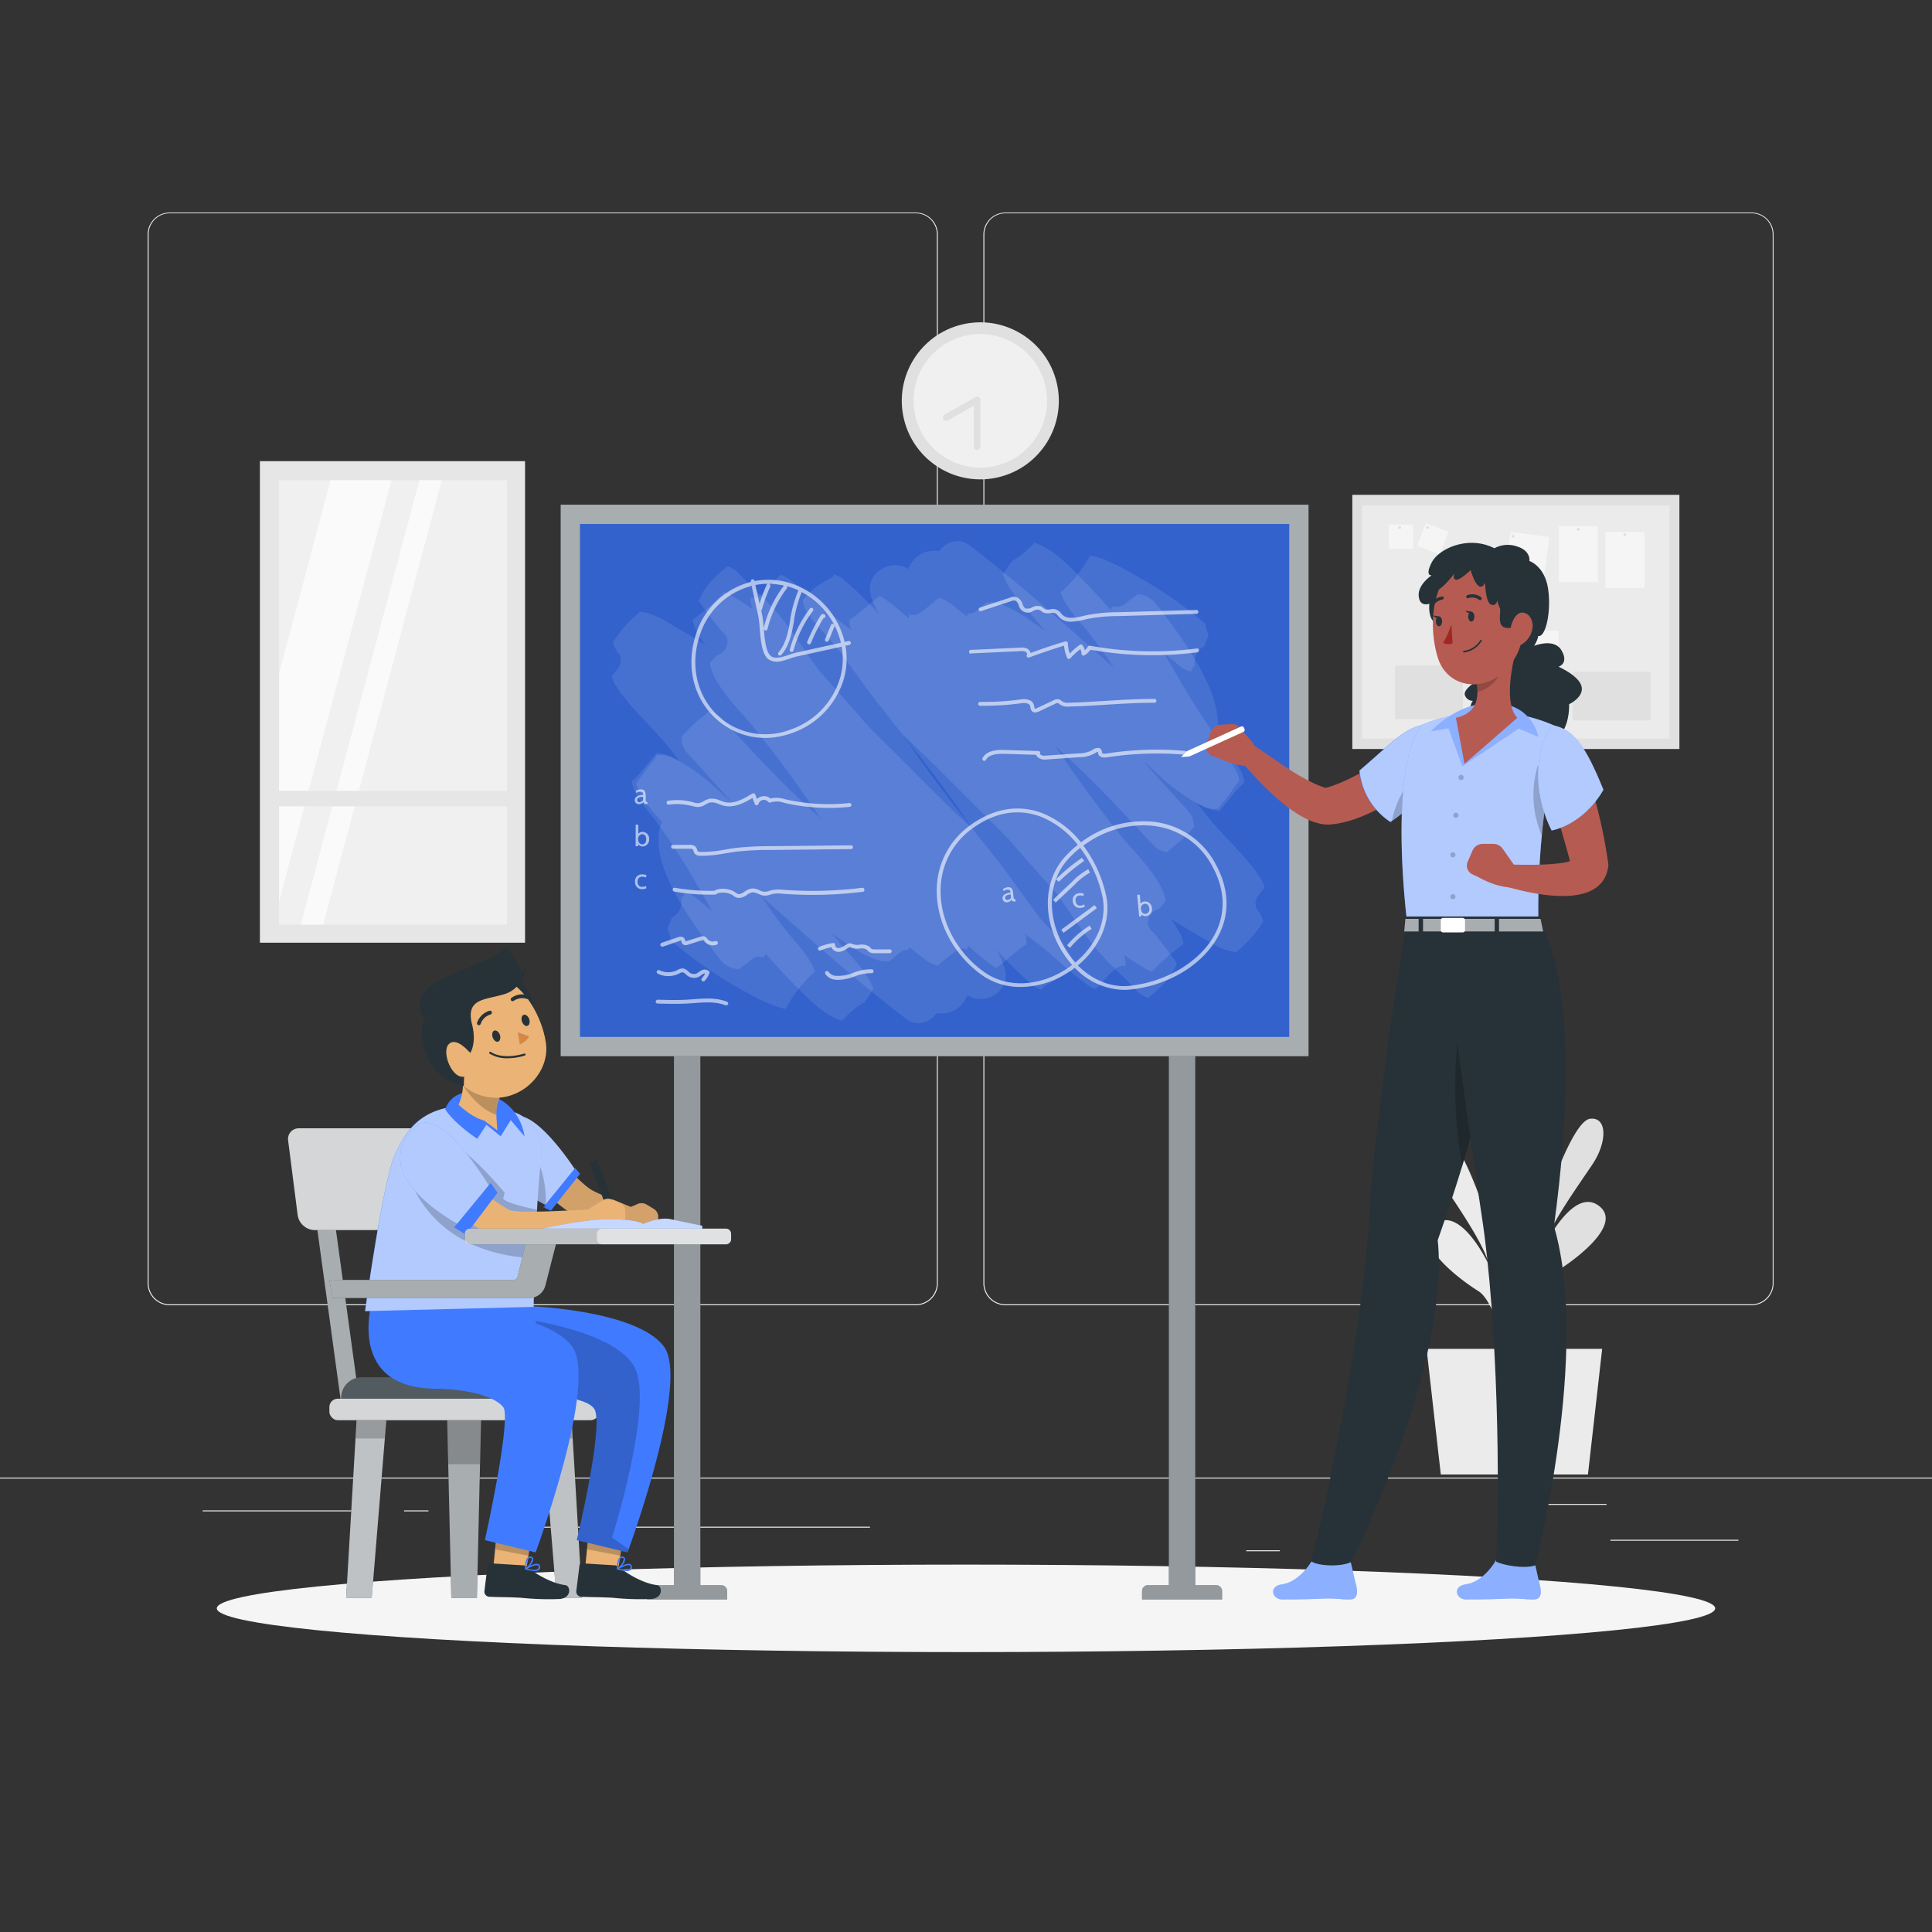 <svg xmlns="http://www.w3.org/2000/svg" viewBox="0 0 500 500"><rect x="0" y="0" width="500" height="500" fill="#333333" stroke="none"/><g id="freepik--background-complete--inject-110"><rect y="382.4" width="500" height="0.25" style="fill:#ebebeb"></rect><rect x="416.78" y="398.49" width="33.12" height="0.25" style="fill:#ebebeb"></rect><rect x="322.53" y="401.21" width="8.69" height="0.25" style="fill:#ebebeb"></rect><rect x="396.59" y="389.21" width="19.19" height="0.25" style="fill:#ebebeb"></rect><rect x="52.46" y="390.89" width="43.19" height="0.25" style="fill:#ebebeb"></rect><rect x="104.56" y="390.89" width="6.33" height="0.25" style="fill:#ebebeb"></rect><rect x="131.47" y="395.11" width="93.68" height="0.25" style="fill:#ebebeb"></rect><path d="M237,337.8H43.91a5.71,5.71,0,0,1-5.7-5.71V60.66A5.71,5.71,0,0,1,43.91,55H237a5.71,5.71,0,0,1,5.71,5.71V332.09A5.71,5.71,0,0,1,237,337.8ZM43.91,55.2a5.46,5.46,0,0,0-5.45,5.46V332.09a5.46,5.46,0,0,0,5.45,5.46H237a5.47,5.47,0,0,0,5.46-5.46V60.66A5.47,5.47,0,0,0,237,55.2Z" style="fill:#ebebeb"></path><path d="M453.31,337.8H260.21a5.72,5.72,0,0,1-5.71-5.71V60.66A5.72,5.72,0,0,1,260.21,55h193.1A5.71,5.71,0,0,1,459,60.66V332.09A5.71,5.71,0,0,1,453.31,337.8ZM260.21,55.2a5.47,5.47,0,0,0-5.46,5.46V332.09a5.47,5.47,0,0,0,5.46,5.46h193.1a5.47,5.47,0,0,0,5.46-5.46V60.66a5.47,5.47,0,0,0-5.46-5.46Z" style="fill:#ebebeb"></path><path d="M390.11,352.87s5.65-12.33-.81-24.48-8.32-15-4.21-17.5,6,9.72,6,9.72,3.46-8.4.6-17.19S387,280.31,391,278.77s.75,17.87,4.14,24.48a57,57,0,0,0,3.32-14.42c.47-7.06-.26-18.34,2.83-21.23s5.06-.89,2,14.69a162.92,162.92,0,0,0-3,28.25s6.71-20.44,11.21-21,4.49,6,.64,11.77-11.28,16-12.5,21.31c0,0,7.36-15.38,14-10.66s-5.76,14-11.28,17.36-9.35,24.4-9.35,24.4Z" style="fill:#e0e0e0"></path><path d="M394.57,357.92s-5.5-12.41,1.1-24.46,8.5-14.89,4.42-17.44-6.12,9.63-6.12,9.63-3.37-8.45-.4-17.2,4.94-23,1.05-24.63-1,17.85-4.44,24.41A56.94,56.94,0,0,1,387,293.76c-.39-7.06.48-18.33-2.57-21.26s-5.06-1-2.21,14.65a162.68,162.68,0,0,1,2.67,28.29s-6.46-20.53-10.95-21.2-4.56,6-.78,11.76,11.08,16.19,12.24,21.5c0,0-7.17-15.49-13.85-10.87s5.59,14.09,11.07,17.52,9.06,24.54,9.06,24.54Z" style="fill:#ebebeb"></path><polygon points="369.2 349.08 414.64 349.08 410.96 381.6 372.88 381.6 369.2 349.08" style="fill:#ebebeb"></polygon><circle cx="253.7" cy="103.73" r="20.32" transform="translate(-17.04 61.06) rotate(-13.28)" style="fill:#e0e0e0"></circle><circle cx="253.7" cy="103.73" r="17.28" transform="translate(-17.04 61.06) rotate(-13.28)" style="fill:#f0f0f0"></circle><polyline points="252.88 115.58 252.88 103.5 244.88 108.03" style="fill:#f0f0f0"></polyline><path d="M252.88,116.44a.85.85,0,0,1-.86-.86V105l-6.72,3.8a.85.85,0,0,1-1.17-.32.86.86,0,0,1,.32-1.18l8-4.53a.86.86,0,0,1,1.28.75v12.08A.85.85,0,0,1,252.88,116.44Z" style="fill:#e0e0e0"></path><rect x="359.41" y="118.63" width="65.78" height="84.65" transform="translate(553.26 -231.35) rotate(90)" style="fill:#e0e0e0"></rect><rect x="352.55" y="130.79" width="79.52" height="60.34" style="fill:#ebebeb"></rect><rect x="381.26" y="159.23" width="9.59" height="13.56" style="fill:#f5f5f5"></rect><rect x="393.25" y="163.24" width="10.1" height="14.51" style="fill:#f5f5f5"></rect><rect x="389.96" y="138.28" width="10.1" height="14.51" transform="translate(22.36 -50.28) rotate(7.49)" style="fill:#f5f5f5"></rect><rect x="415.48" y="137.68" width="10.1" height="14.51" style="fill:#f5f5f5"></rect><rect x="403.41" y="136.16" width="10.1" height="14.51" style="fill:#f5f5f5"></rect><rect x="359.46" y="135.73" width="6.27" height="6.27" style="fill:#f5f5f5"></rect><rect x="367.65" y="136.31" width="6.27" height="6.27" transform="translate(74.33 -123.31) rotate(20.94)" style="fill:#f5f5f5"></rect><path d="M362.6,136.52a.37.37,0,0,1-.37.37.37.37,0,1,1,0-.73A.37.37,0,0,1,362.6,136.52Z" style="fill:#e0e0e0"></path><path d="M369.81,136.52a.37.37,0,1,1-.37-.36A.37.37,0,0,1,369.81,136.52Z" style="fill:#e0e0e0"></path><path d="M396.06,151.62a.37.37,0,1,1-.37-.37A.38.38,0,0,1,396.06,151.62Z" style="fill:#e0e0e0"></path><path d="M386.43,160.22a.38.38,0,0,1-.37.37.37.37,0,0,1,0-.74A.38.38,0,0,1,386.43,160.22Z" style="fill:#e0e0e0"></path><path d="M391.93,138.72a.37.37,0,1,1-.73,0,.37.37,0,0,1,.73,0Z" style="fill:#e0e0e0"></path><circle cx="408.46" cy="136.98" r="0.37" style="fill:#e0e0e0"></circle><path d="M420.89,138.36a.37.37,0,1,1-.37-.37A.36.36,0,0,1,420.89,138.36Z" style="fill:#e0e0e0"></path><rect x="407.03" y="173.84" width="20.11" height="12.61" style="fill:#e0e0e0"></rect><rect x="361.03" y="172.24" width="17.56" height="13.86" style="fill:#e0e0e0"></rect><rect x="67.26" y="119.35" width="68.62" height="124.62" style="fill:#e6e6e6"></rect><rect x="72.22" y="124.28" width="59" height="115" style="fill:#f0f0f0"></rect><polygon points="101.33 124.28 72.22 233.3 72.22 174.28 85.54 124.28 101.33 124.28" style="fill:#fafafa"></polygon><polygon points="114.34 124.28 83.64 239.28 77.85 239.28 108.55 124.28 114.34 124.28" style="fill:#fafafa"></polygon><rect x="69.22" y="204.67" width="64.5" height="4" style="fill:#e6e6e6"></rect></g><g id="freepik--Shadow--inject-110"><ellipse id="freepik--path--inject-110" cx="250" cy="416.24" rx="193.89" ry="11.32" style="fill:#f5f5f5"></ellipse></g><g id="freepik--Blackboard--inject-110"><path d="M169,410.25h5.42V263.93h6.83V410.25h5.42a1.52,1.52,0,0,1,1.52,1.52v2.16H167.48v-2.16A1.52,1.52,0,0,1,169,410.25Z" style="fill:#263238"></path><path d="M297.08,410.25h5.42V263.93h6.83V410.25h5.42a1.52,1.52,0,0,1,1.52,1.52v2.16H295.56v-2.16A1.52,1.52,0,0,1,297.08,410.25Z" style="fill:#263238"></path><g style="opacity:0.5"><path d="M169,410.25h5.42V263.93h6.83V410.25h5.42a1.52,1.52,0,0,1,1.52,1.52v2.16H167.48v-2.16A1.52,1.52,0,0,1,169,410.25Z" style="fill:#fff"></path><path d="M297.08,410.25h5.42V263.93h6.83V410.25h5.42a1.52,1.52,0,0,1,1.52,1.52v2.16H295.56v-2.16A1.52,1.52,0,0,1,297.08,410.25Z" style="fill:#fff"></path></g><rect x="145.1" y="130.6" width="193.55" height="142.74" transform="translate(483.75 403.95) rotate(180)" style="fill:#263238"></rect><rect x="145.1" y="130.6" width="193.55" height="142.74" transform="translate(483.75 403.95) rotate(180)" style="fill:#fff;opacity:0.6"></rect><rect x="175.51" y="110.2" width="132.74" height="183.55" transform="translate(443.85 -39.9) rotate(90)" style="fill:#407BFF"></rect><rect x="175.51" y="110.2" width="132.74" height="183.55" transform="translate(443.85 -39.9) rotate(90)" style="opacity:0.2"></rect><path d="M164.63,202.69c1.55-1.94,2.84-4.1,4.56-6a3.09,3.09,0,0,0,.7-1.25,7.36,7.36,0,0,1,4,.61c4.84,2.17,9.25,5.84,13.08,9.47.82.77,1.66,1.5,2.5,2.23-3.78-4.22-7.56-8.45-11.39-12.63a6.12,6.12,0,0,1-1.71-4.41,42.14,42.14,0,0,1,5.83-5.51,4,4,0,0,0,1-1,5.71,5.71,0,0,1,3.86,2c8.19,8.9,16.3,17.64,25.35,25.62-.73-1-1.46-2-2.16-3.07-4.75-7.05-9.84-13.82-15.15-20.46-3.74-4.67-10.2-10.43-11.39-16.63q.36-.45.75-.9c.33-.4.67-.78,1-1.15a2.37,2.37,0,0,0,.94-.37c1.59-1,2.6-3.16,1.33-4.9a4.29,4.29,0,0,0-1-1c-1.93-2.42-3.82-4.88-5.62-7.41a3.54,3.54,0,0,1-.26-.41c1.29-3.7,4.37-6.39,7.37-8.93a5.49,5.49,0,0,1,2.82,1.68c3.61,3.92,7.75,7.36,11.09,11.52,3.59,4.45,6.55,9.36,10,13.94l.17.22c4.12,4.58,8.25,9.15,12.25,13.83,3.48,3.53,7,7,10.44,10.42,5.43,5.5,10.94,11,16.66,16.29-1.42-2.1-2.84-4.19-4.3-6.27-6.44-9.17-13.59-17.82-20.48-26.65-3.4-4.35-6.51-8.9-9.8-13.32-2.6-3.48-6.49-6.66-8.53-10.48a7,7,0,0,1-.8-2.47,5,5,0,0,0,.63-.67,18.31,18.31,0,0,1,6.23-4.76,2.86,2.86,0,0,0,1.26-1.19,6.8,6.8,0,0,1,2.61,1.42,100.06,100.06,0,0,1,9.13,9,22.22,22.22,0,0,1-2.21-4.93c-1.62-5.53,4.55-9.6,9.29-7.14l.41.23a7,7,0,0,1,7.92-4.58c1.83-2.44,5-3.72,7.91-1.53,11.86,9.06,23.16,19.1,34.35,29,1,.89,2,1.8,3,2.71-1.93-3-4-5.92-6.26-8.83-2.57-3.25-6.15-6.66-7.52-10.71a2.25,2.25,0,0,0,.39-.3,36,36,0,0,0,7.22-9.25.36.36,0,0,1,0-.09c5,1.12,10.22,4.35,14.44,6.78A106.3,106.3,0,0,1,312,161.48a4.28,4.28,0,0,0,.27,1.54,6.76,6.76,0,0,0,.4.81l0,.89a15.19,15.19,0,0,0-1,2.54,4.64,4.64,0,0,0-1.9,1.66,5.08,5.08,0,0,0-.63,2.64c0,.25.06.5.1.75a2.85,2.85,0,0,0-1,1.44,6.42,6.42,0,0,1-3.09-1.51q-2-1.73-4-3.34c1.73,2.88,3.38,5.82,5.06,8.64,2.94,4.94,6,9.75,9.39,14.42,2.57,3.56,6,6.66,6.43,10.61-2.39,2-4.05,4.57-6.12,6.91-.11.13-.2.27-.29.4a11.91,11.91,0,0,1-6-2.21c.55.65,1.08,1.31,1.59,2,4.53,6.2,10.93,11.21,15,17.67a6.67,6.67,0,0,1,1,2.42l-1.42,1.79a3.45,3.45,0,0,0-.69,3.39l-.1.08.5.6,0,0a7.5,7.5,0,0,1,1.42,2.92,32.77,32.77,0,0,1-7,7.84c-3.72-.28-7-2.7-10.29-4.59q-3.36-1.94-6.68-4a21.37,21.37,0,0,1,2.8,4.59,7.51,7.51,0,0,1,.53,2,4.41,4.41,0,0,0-.53.35,52.59,52.59,0,0,0-7.63,6.77,10.21,10.21,0,0,1-1-.46,58.36,58.36,0,0,1-6.27-3.94,8.89,8.89,0,0,1,.49,2.88,3.48,3.48,0,0,0-2.79.85c-1.8,1.54-3.25,3.52-5,5.09a5,5,0,0,1-1.61-.71c-4.71-3.19-8.7-7.39-13.2-10.87l-3.41-2.6a6.75,6.75,0,0,1,.32,2.78,3.28,3.28,0,0,0-1.23.63c-2.16,1.74-4.27,3.53-6.41,5.3a6.19,6.19,0,0,1-1.53-.82,52.54,52.54,0,0,1-6-5,8.3,8.3,0,0,1-.24,1.1,2.67,2.67,0,0,0-2.6.23,53.1,53.1,0,0,0-5,4c-2.49-.66-4.22-2.48-6.23-4l-1-.79a5.33,5.33,0,0,1-.44.72,2.52,2.52,0,0,0-1.8.43,25.3,25.3,0,0,0-2.44,2.06l-.33.31a6,6,0,0,1-2.57-.07c-4.62-1.23-8.75-4.42-12.71-7.21.78.91,1.56,1.81,2.32,2.74,2.89,3.55,7.13,7.41,8.6,11.9a3.6,3.6,0,0,0-.51.63c-.55.91-1.17,1.82-1.83,2.72a23.37,23.37,0,0,0-5.81,4.8,8.07,8.07,0,0,1-.94-.33c-4.65-2-8.12-5.74-11.6-9.28-2.49-2.53-4.88-5.13-7.21-7.8a5.59,5.59,0,0,1-.52,1,3.43,3.43,0,0,0-3.33.7c-1,.82-2.09,1.58-3.16,2.35a6.57,6.57,0,0,1-4.86-2.63c-5.19-6.74-19.75-25.15-14.9-35.55a31.29,31.29,0,0,1-6-8.06A7.69,7.69,0,0,1,164.63,202.69Z" style="fill:#fff;opacity:0.1"></path><path d="M320.73,202.05c-1.55,1.95-2.84,4.11-4.56,6a3.21,3.21,0,0,0-.71,1.24,7.16,7.16,0,0,1-4-.61c-4.84-2.17-9.25-5.84-13.09-9.46-.81-.77-1.65-1.5-2.5-2.24,3.79,4.22,7.56,8.45,11.39,12.63a6.15,6.15,0,0,1,1.72,4.42,42.72,42.72,0,0,1-5.83,5.51,4.14,4.14,0,0,0-1,1,5.69,5.69,0,0,1-3.86-2C290.12,209.69,282,201,273,193c.72,1,1.46,2,2.16,3.07,4.75,7.05,9.84,13.83,15.14,20.46,3.75,4.68,10.21,10.43,11.4,16.63-.25.31-.49.61-.75.91s-.68.77-1,1.14a2.72,2.72,0,0,0-.94.37c-1.59,1.05-2.6,3.16-1.33,4.9a3.76,3.76,0,0,0,1,1c1.93,2.43,3.81,4.89,5.62,7.41.1.14.18.28.26.41-1.3,3.71-4.37,6.4-7.37,8.94a5.46,5.46,0,0,1-2.82-1.68c-3.62-3.92-7.75-7.37-11.09-11.52-3.59-4.45-6.55-9.36-10-14l-.17-.21c-4.11-4.59-8.24-9.16-12.24-13.84-3.49-3.52-7-7-10.44-10.41-5.43-5.5-10.94-11-16.66-16.3,1.42,2.1,2.84,4.2,4.3,6.27,6.44,9.17,13.59,17.83,20.48,26.65,3.4,4.35,6.51,8.91,9.8,13.33,2.6,3.48,6.49,6.65,8.53,10.48a6.86,6.86,0,0,1,.8,2.47,4.38,4.38,0,0,0-.63.66,18.28,18.28,0,0,1-6.24,4.77,2.89,2.89,0,0,0-1.25,1.19,6.89,6.89,0,0,1-2.61-1.43,98.85,98.85,0,0,1-9.14-8.95,22.46,22.46,0,0,1,2.22,4.93c1.62,5.53-4.55,9.6-9.29,7.15l-.41-.23a7,7,0,0,1-7.92,4.58c-1.83,2.44-5,3.72-7.91,1.52-11.86-9.06-23.16-19.09-34.36-29l-3-2.72a106.92,106.92,0,0,0,6.26,8.83c2.57,3.26,6.15,6.66,7.51,10.71-.13.1-.26.18-.39.3a36.39,36.39,0,0,0-7.21,9.25s0,.06,0,.09c-5-1.12-10.22-4.35-14.45-6.78a106,106,0,0,1-15.35-11.09,4.19,4.19,0,0,0-.27-1.53,7.61,7.61,0,0,0-.4-.81c0-.3,0-.6,0-.9a13.86,13.86,0,0,0,1-2.54,4.56,4.56,0,0,0,1.9-1.66,5.06,5.06,0,0,0,.63-2.64c0-.25-.06-.49-.1-.74a2.9,2.9,0,0,0,1-1.45,6.55,6.55,0,0,1,3.1,1.51c1.32,1.15,2.66,2.26,4,3.35-1.72-2.89-3.38-5.83-5-8.64-2.94-5-6-9.75-9.4-14.42-2.56-3.57-6-6.67-6.42-10.61,2.39-2,4-4.57,6.12-6.92a2.92,2.92,0,0,0,.29-.4,12.1,12.1,0,0,1,6,2.21c-.55-.65-1.09-1.31-1.59-2-4.53-6.21-10.93-11.21-15-17.67a6.82,6.82,0,0,1-1-2.42l1.42-1.8a3.46,3.46,0,0,0,.69-3.38.39.39,0,0,1,.1-.08l-.5-.6,0,0a7.7,7.7,0,0,1-1.43-2.93,32.78,32.78,0,0,1,7-7.83c3.72.27,7,2.69,10.29,4.58,2.24,1.29,4.47,2.61,6.68,4a21.2,21.2,0,0,1-2.8-4.6,7.35,7.35,0,0,1-.53-2,4.8,4.8,0,0,0,.52-.36,52.07,52.07,0,0,0,7.64-6.76,7.1,7.1,0,0,1,1,.46,59.87,59.87,0,0,1,6.27,3.93,8.59,8.59,0,0,1-.49-2.88,3.49,3.49,0,0,0,2.79-.84c1.8-1.54,3.25-3.53,5-5.1a5.25,5.25,0,0,1,1.61.71c4.71,3.19,8.7,7.39,13.2,10.88q1.69,1.31,3.41,2.59a6.54,6.54,0,0,1-.32-2.77,3.46,3.46,0,0,0,1.23-.64c2.16-1.74,4.27-3.53,6.4-5.3a6.78,6.78,0,0,1,1.54.82,53.68,53.68,0,0,1,6,5,6.85,6.85,0,0,1,.24-1.11,2.64,2.64,0,0,0,2.6-.22,51.8,51.8,0,0,0,5-4.06c2.5.67,4.23,2.48,6.24,4l1,.79a4.78,4.78,0,0,1,.44-.72,2.53,2.53,0,0,0,1.8-.43,24,24,0,0,0,2.44-2.07l.33-.3a6,6,0,0,1,2.57.06c4.61,1.24,8.74,4.42,12.7,7.22-.77-.91-1.55-1.82-2.31-2.74-2.89-3.56-7.13-7.41-8.6-11.91a3.68,3.68,0,0,0,.51-.63c.55-.9,1.17-1.82,1.82-2.71a23.46,23.46,0,0,0,5.82-4.8,6.44,6.44,0,0,1,.93.33c4.65,2,8.13,5.74,11.61,9.28q3.72,3.8,7.2,7.8a5.64,5.64,0,0,1,.53-1,3.43,3.43,0,0,0,3.33-.7c1-.82,2.08-1.59,3.16-2.36a6.57,6.57,0,0,1,4.86,2.63c5.19,6.75,19.75,25.16,14.9,35.56a31.18,31.18,0,0,1,6,8.06A7.89,7.89,0,0,1,320.73,202.05Z" style="fill:#fff;opacity:0.1"></path><g style="opacity:0.6"><path d="M296.27,233.29a1.49,1.49,0,0,0-1.09.58l-.21-2.34-.67.06.52,5.6.59-.06,0-.47a1.52,1.52,0,0,0,1.17.44A1.78,1.78,0,0,0,298.1,235,1.76,1.76,0,0,0,296.27,233.29Zm.22,3.22c-.54.05-1.12-.29-1.21-1.21a1.15,1.15,0,0,1,1-1.4c.64-.06,1.09.46,1.16,1.2A1.16,1.16,0,0,1,296.49,236.51Z" style="fill:#fff"></path><path d="M166.32,215.29a1.47,1.47,0,0,0-1.13.47v-2.34h-.68V219h.6l.08-.47a1.55,1.55,0,0,0,1.13.54A1.78,1.78,0,0,0,168,217.2,1.76,1.76,0,0,0,166.32,215.29Zm-.08,3.22c-.54,0-1.09-.39-1.09-1.31a1.16,1.16,0,0,1,1.09-1.31c.65,0,1,.56,1,1.31S166.89,218.51,166.24,218.51Z" style="fill:#fff"></path><path d="M279.68,234.37c-.81.08-1.24-.41-1.32-1.21a1.13,1.13,0,0,1,1.08-1.41,2.11,2.11,0,0,1,1,.14l0-.62a2.41,2.41,0,0,0-1.15-.11,1.75,1.75,0,0,0-1.64,2.07,1.76,1.76,0,0,0,2,1.73,1.88,1.88,0,0,0,1.09-.37l-.14-.53A2.14,2.14,0,0,1,279.68,234.37Z" style="fill:#fff"></path><path d="M166.2,226.89a2.22,2.22,0,0,1,1,.22l.1-.6a2.39,2.39,0,0,0-1.13-.22,1.73,1.73,0,0,0-1.82,1.9,1.77,1.77,0,0,0,1.83,1.92,1.79,1.79,0,0,0,1.11-.28l-.09-.54a2.06,2.06,0,0,1-1,.23c-.81,0-1.2-.53-1.2-1.33S165.39,226.89,166.2,226.89Z" style="fill:#fff"></path><path d="M262.29,232l-.07-.75c-.12-1.32-.52-1.72-1.45-1.63a2.16,2.16,0,0,0-1.2.5l.15.53a1.64,1.64,0,0,1,.93-.42c.51,0,.81.08.87.77-.93.1-2.16.48-2.06,1.51a1.06,1.06,0,0,0,1.23,1,1.48,1.48,0,0,0,1.06-.64c.19.32.34.5,1,.44h.06l.05-.55h-.07C262.4,232.75,262.34,232.51,262.29,232Zm-1.53.92a.51.51,0,0,1-.62-.51c-.05-.54.36-.81,1.43-.94l.08.87A1.21,1.21,0,0,1,260.76,232.91Z" style="fill:#fff"></path><path d="M165.37,208.12a1.46,1.46,0,0,0,1.13-.54c.15.34.29.54.94.54h.05l.11-.54h-.07c-.39,0-.42-.25-.42-.78v-.74c0-1.33-.37-1.77-1.3-1.77a2.08,2.08,0,0,0-1.24.39l.1.54a1.6,1.6,0,0,1,1-.33c.51,0,.8.15.8.85-.94,0-2.2.28-2.2,1.31A1.05,1.05,0,0,0,165.37,208.12Zm1.07-1.91v.87a1.2,1.2,0,0,1-.94.5.51.51,0,0,1-.57-.57C164.93,206.47,165.37,206.24,166.44,206.21Z" style="fill:#fff"></path><path d="M202.24,190.5a23.13,23.13,0,0,0,2.75-.79,21.22,21.22,0,0,0,13.47-14.29,19.07,19.07,0,0,0,.34-8.3l1-.22a.5.5,0,1,0-.22-1l-1,.22c-2.14-9.35-10.72-16.24-20.08-16.07a19,19,0,0,0-3.22.33l0-.06a.49.49,0,0,0-.59-.38.5.5,0,0,0-.38.6v.06a20.17,20.17,0,0,0-14.33,14c-2.74,8.88.06,17.86,7.15,22.89A18.79,18.79,0,0,0,202.24,190.5Zm15.38-24.15L206,168.91a15.51,15.51,0,0,0-1.69.51c-1.69.57-3.6,1.22-4.75.4-1.33-.95-1.67-4.34-1.88-7a.49.49,0,0,0,.35.33.41.41,0,0,0,.22,0,.5.5,0,0,0,.38-.37,28.78,28.78,0,0,1,5-10.5.48.48,0,0,0,0-.58,18.7,18.7,0,0,1,3,1.07,32.76,32.76,0,0,0-2.14,7.67l0,.17c-.54,3-1.1,6-3,8.21a.51.51,0,0,0,0,.71.48.48,0,0,0,.44.11.52.52,0,0,0,.27-.15c2.13-2.38,2.71-5.59,3.28-8.7l0-.18a32.35,32.35,0,0,1,2-7.39A20,20,0,0,1,217.62,166.35Zm-18.57-15.26h0a18.63,18.63,0,0,1,3.88.47.47.47,0,0,0-.15.13,29.53,29.53,0,0,0-5.15,10.87v0c0-.06,0-.13,0-.19a24.51,24.51,0,0,0-.34-3L197,158a.53.53,0,0,0,.17-.24,46.15,46.15,0,0,1,2.18-6A.5.5,0,0,0,199.05,151.09Zm-.52,0h.17a.52.52,0,0,0-.31.27,50,50,0,0,0-1.82,4.92l-1.07-4.87A19,19,0,0,1,198.53,151.07ZM180.93,165a19.17,19.17,0,0,1,13.6-13.37l1.75,8a27.81,27.81,0,0,1,.32,2.86c.24,3.08.55,6.91,2.33,8.18a4.3,4.3,0,0,0,3.43.39c.76-.17,1.52-.43,2.22-.66a15.93,15.93,0,0,1,1.58-.49l11.66-2.55a18,18,0,0,1-.33,7.83,20.17,20.17,0,0,1-12.84,13.6,18.16,18.16,0,0,1-16.94-2C181,182,178.32,173.42,180.93,165Z" style="fill:#fff"></path><path d="M253.91,158.15l7.72-2.56a2,2,0,0,1,1.11-.16c.42.13.65.63.92,1.21a2.39,2.39,0,0,0,3.75,1.45,2.28,2.28,0,0,1,1.61-.26,2.26,2.26,0,0,1,.4.28,3,3,0,0,0,.55.39,3.21,3.21,0,0,0,1.85.17,2.42,2.42,0,0,1,1.27.05,2.33,2.33,0,0,1,.71.64,4.58,4.58,0,0,0,.42.46,4.14,4.14,0,0,0,3,1.07,15.5,15.5,0,0,0,3.5-.55l.44-.1a41.36,41.36,0,0,1,8.31-.8l20.17-.58a.5.5,0,0,0,0-1l-20.17.58a43,43,0,0,0-8.51.82l-.44.11c-2,.47-4.26,1-5.59-.27a4.25,4.25,0,0,1-.35-.39,2.57,2.57,0,0,0-2.85-1,2.34,2.34,0,0,1-1.28-.06,3,3,0,0,1-.38-.27,3.26,3.26,0,0,0-.61-.42,3,3,0,0,0-2.4.24,2.2,2.2,0,0,1-1.6.27c-.4-.17-.63-.68-.88-1.21a2.73,2.73,0,0,0-1.53-1.74,2.83,2.83,0,0,0-1.71.16l-7.72,2.56a.52.52,0,0,0-.32.64A.5.5,0,0,0,253.91,158.15Z" style="fill:#fff"></path><path d="M251.34,169.11l12.7-.59a2.69,2.69,0,0,1,1.39.17.73.73,0,0,1,.35.46.3.3,0,0,1,0,.25.5.5,0,0,0,.59.75c3-1.11,6-2.13,9-3.05a10.3,10.3,0,0,0,.8,3.14.51.51,0,0,0,.38.3h.08a.52.52,0,0,0,.38-.17A17.56,17.56,0,0,1,279.6,168a3.07,3.07,0,0,1,.3,1.18.49.49,0,0,0,.26.43.5.5,0,0,0,.49,0,4.92,4.92,0,0,0,1.55-1.46c1,.17,2.06.34,3.09.49a90.59,90.59,0,0,0,24.56.18.5.5,0,0,0,.43-.56.48.48,0,0,0-.56-.43,89.74,89.74,0,0,1-24.28-.18c-1.14-.17-2.27-.35-3.4-.54a.48.48,0,0,0-.51.24,4.06,4.06,0,0,1-.77.93,3.9,3.9,0,0,0-.6-1.29.46.46,0,0,0-.32-.2.56.56,0,0,0-.38.08,18.24,18.24,0,0,0-2.62,2.27,9.45,9.45,0,0,1-.48-2.68.47.47,0,0,0-.21-.39.5.5,0,0,0-.43-.08c-3,.89-6,1.89-9,3v0a1.73,1.73,0,0,0-.83-1.09,3.52,3.52,0,0,0-1.93-.29l-12.7.58a.5.5,0,0,0,.05,1Z" style="fill:#fff"></path><path d="M264.31,182c.95-.16,2.07,0,2.29.68,0,.11,0,.24.07.36a1.54,1.54,0,0,0,.57,1.16,1.14,1.14,0,0,0,.65.19,2.35,2.35,0,0,0,1-.27l4.24-2a1.33,1.33,0,0,1,.59-.18,1.2,1.2,0,0,1,.47.28c.12.09.24.18.37.26a3.87,3.87,0,0,0,2.1.38c3.23-.08,6.45-.28,9.57-.48,4.08-.25,8.3-.52,12.54-.5h0a.51.51,0,0,0,.5-.5.5.5,0,0,0-.5-.5c-4.28,0-8.52.25-12.62.5-3.1.2-6.31.4-9.52.48a2.89,2.89,0,0,1-1.56-.24,1.73,1.73,0,0,1-.28-.19,1.9,1.9,0,0,0-.95-.48,2,2,0,0,0-1.15.27l-4.25,2c-.43.21-.58.18-.63.15s-.11-.28-.15-.49a2.77,2.77,0,0,0-.1-.5c-.43-1.36-2.1-1.59-3.41-1.37a69,69,0,0,1-9.79.64h-.7a.5.5,0,0,0,0,1h.7A70,70,0,0,0,264.31,182Z" style="fill:#fff"></path><path d="M286.52,196a83.41,83.41,0,0,1,20.09-.68.48.48,0,0,0,.54-.45.5.5,0,0,0-.45-.54,83.83,83.83,0,0,0-20.33.68c-.52.08-1.12.05-1.19-.21a.47.47,0,0,1,0-.17,1.48,1.48,0,0,0-.14-.56,1,1,0,0,0-.62-.49,2.19,2.19,0,0,0-1.69.52,7.4,7.4,0,0,1-3.6.87l-8.68.6a1.77,1.77,0,0,1-1.3-.39s0,0,0-.11a.52.52,0,0,0,0-.47.54.54,0,0,0-.41-.24l-8.64-.27c-2.12-.07-4.7.11-5.81,2.07a.49.49,0,0,0,.19.68.44.44,0,0,0,.24.07.49.49,0,0,0,.44-.26c.85-1.49,3.07-1.62,4.91-1.56l8.11.26a.9.9,0,0,0,.17.39,2.63,2.63,0,0,0,2.19.83l8.68-.6a8.24,8.24,0,0,0,4.09-1c.54-.37.83-.41.86-.39a.39.39,0,0,1,0,.18,1.43,1.43,0,0,0,.06.35C284.44,195.85,285.28,196.18,286.52,196Z" style="fill:#fff"></path><path d="M173.08,208.25a14.69,14.69,0,0,1,5.94.34l.19,0a3.58,3.58,0,0,0,3.41-.4,4.14,4.14,0,0,1,1.18-.51,4.24,4.24,0,0,1,2.25.43c.39.14.8.29,1.22.4,2.6.64,5.11-.58,7.48-2l.6,1.59a.5.5,0,0,0,.52.32.5.5,0,0,0,.44-.42,1.48,1.48,0,0,1,2.49-.51.5.5,0,0,0,.64.18,5.43,5.43,0,0,1,3.46.1,51.86,51.86,0,0,0,11.63,1.32,51,51,0,0,0,5.38-.28.5.5,0,0,0,.44-.55.49.49,0,0,0-.55-.44,50.62,50.62,0,0,1-16.72-1,6.75,6.75,0,0,0-3.7-.16,2.4,2.4,0,0,0-2.17-.56,2.58,2.58,0,0,0-1.31.68l-.43-1.15a.49.49,0,0,0-.31-.29.51.51,0,0,0-.42,0c-2.34,1.45-4.82,2.82-7.23,2.22a11.1,11.1,0,0,1-1.11-.37,5,5,0,0,0-2.79-.47,4.81,4.81,0,0,0-1.47.61,3.71,3.71,0,0,1-1.33.53,3.83,3.83,0,0,1-1.33-.21l-.2-.06a15.63,15.63,0,0,0-6.35-.36.51.51,0,0,0-.42.57A.5.5,0,0,0,173.08,208.25Z" style="fill:#fff"></path><path d="M220.26,218.77l-20.82.22a77.81,77.81,0,0,0-9.12.46c-.89.12-1.78.27-2.68.42a31.59,31.59,0,0,1-6.36.61,1.12,1.12,0,0,1-.69-.17,1.19,1.19,0,0,1-.17-.39,2.06,2.06,0,0,0-.36-.75,2,2,0,0,0-1.59-.52h-4.29a.5.5,0,0,0-.5.5.51.51,0,0,0,.5.5h4.29c.36,0,.69,0,.83.18a1.19,1.19,0,0,1,.17.39,1.87,1.87,0,0,0,.38.76,1.91,1.91,0,0,0,1.38.5l.73,0a35.51,35.51,0,0,0,5.85-.65c.88-.14,1.76-.29,2.64-.41a77.67,77.67,0,0,1,9-.45l20.81-.22a.49.49,0,0,0,.49-.5.5.5,0,0,0-.5-.5Z" style="fill:#fff"></path><path d="M223.7,230.19a.5.5,0,0,0-.56-.44,103.13,103.13,0,0,1-20.41.53h-.11a9.62,9.62,0,0,0-2.78.07,6.05,6.05,0,0,0-.73.2,4.07,4.07,0,0,1-1.33.24,4.27,4.27,0,0,1-1.25-.39,3.93,3.93,0,0,0-1.92-.47,4.47,4.47,0,0,0-1.93.83c-.63.4-1.17.75-1.7.6a2.29,2.29,0,0,1-.64-.38l-.35-.23c-1.16-.74-3.75-1.12-5.1-.22a51.59,51.59,0,0,1-10.23-.78.5.5,0,0,0-.58.4.51.51,0,0,0,.41.58,51.36,51.36,0,0,0,10.58.79.54.54,0,0,0,.3-.1c.84-.67,3.08-.46,4.09.17l.29.21a3.26,3.26,0,0,0,1,.52,2,2,0,0,0,.54.07,3.79,3.79,0,0,0,2-.79,3.62,3.62,0,0,1,1.47-.67,3.37,3.37,0,0,1,1.44.38,4.74,4.74,0,0,0,1.59.48,4.62,4.62,0,0,0,1.67-.29l.66-.18a8.67,8.67,0,0,1,2.5,0h.1a105.28,105.28,0,0,0,20.62-.53A.51.51,0,0,0,223.7,230.19Z" style="fill:#fff"></path><path d="M230.32,245.7h0l-3.92,0a1.75,1.75,0,0,1-.75-.1,1.48,1.48,0,0,1-.37-.32c-.12-.12-.25-.23-.38-.34a3.51,3.51,0,0,0-2.46-.44,3.62,3.62,0,0,1-1.6-.11l-.15-.06a1.93,1.93,0,0,0-.69-.2,1.82,1.82,0,0,0-.88.27l-.51.31a3.81,3.81,0,0,1-1.45.65,1.14,1.14,0,0,1-.89-.32.45.45,0,0,1-.13-.39.52.52,0,0,0-.13-.44.49.49,0,0,0-.43-.15,14.5,14.5,0,0,0-3.6,1,.5.5,0,0,0-.26.65.51.51,0,0,0,.66.27,13.2,13.2,0,0,1,2.81-.85,1.76,1.76,0,0,0,.35.58,2.11,2.11,0,0,0,1.75.63,4.72,4.72,0,0,0,1.85-.79l.47-.29a.82.82,0,0,1,.36-.14,1.69,1.69,0,0,1,.31.11l.18.08a4.62,4.62,0,0,0,2,.18,2.69,2.69,0,0,1,1.79.24,3.2,3.2,0,0,1,.27.25,2.66,2.66,0,0,0,.62.5,2.36,2.36,0,0,0,1.1.21h.12l3.91,0a.5.5,0,0,0,0-1Z" style="fill:#fff"></path><path d="M225.62,250.86a12,12,0,0,0-4.74.88,10.34,10.34,0,0,1-4.62.8,2.44,2.44,0,0,1-1.81-1,.5.5,0,0,0-.69-.17.49.49,0,0,0-.17.68,3.44,3.44,0,0,0,2.53,1.49,6.77,6.77,0,0,0,.89.06,13.65,13.65,0,0,0,4.18-.9,11.39,11.39,0,0,1,4.35-.84.5.5,0,1,0,.08-1Z" style="fill:#fff"></path><path d="M171.39,245a.45.45,0,0,0,.16,0l4.27-1.48c.41-.14.53-.08.54-.08a.64.64,0,0,1,0,.2,1.26,1.26,0,0,0,.36.73,1.28,1.28,0,0,0,1.26.13l3.64-1.14a1,1,0,0,1,.36-.06c.08,0,.19.16.29.28l.12.15a2.81,2.81,0,0,0,3.13.74.5.5,0,0,0-.38-.92,1.81,1.81,0,0,1-2-.48l-.1-.12a1.61,1.61,0,0,0-.8-.62,1.63,1.63,0,0,0-.93.08l-3.64,1.14c-.21.07-.29.06-.29.08a1.67,1.67,0,0,1-.05-.19,1.39,1.39,0,0,0-.24-.61c-.23-.3-.7-.59-1.66-.26L171.23,244a.5.5,0,0,0-.31.64A.49.49,0,0,0,171.39,245Z" style="fill:#fff"></path><path d="M170.25,252a6.28,6.28,0,0,0,5.42,0l.18-.09a1.76,1.76,0,0,1,.86-.28,1.72,1.72,0,0,1,.75.49c.12.11.24.22.37.32a2.86,2.86,0,0,0,2.84.43,4.37,4.37,0,0,0,.79-.48,5.8,5.8,0,0,1,.52-.34,1.28,1.28,0,0,1,.53-.12,5.53,5.53,0,0,1-.83,1.21.49.49,0,0,0,0,.7.5.5,0,0,0,.34.13.49.49,0,0,0,.37-.16,6.2,6.2,0,0,0,1.2-1.92.49.49,0,0,0-.09-.52,1.66,1.66,0,0,0-2-.21,5.47,5.47,0,0,0-.65.41,3.77,3.77,0,0,1-.61.38,1.89,1.89,0,0,1-1.83-.29l-.31-.28a2.44,2.44,0,0,0-1.29-.74,2.56,2.56,0,0,0-1.44.37l-.17.09a5.22,5.22,0,0,1-4.53,0,.5.5,0,0,0-.67.23A.49.49,0,0,0,170.25,252Z" style="fill:#fff"></path><path d="M188.15,259.25c-2.77-1.09-5.79-.87-8.71-.65l-1.72.12c-2.5.14-5.05.07-7.52,0a.55.55,0,0,0-.51.49.5.5,0,0,0,.49.51c2.49.06,5.06.13,7.6,0l1.74-.12c2.8-.21,5.71-.43,8.27.58l.18,0a.51.51,0,0,0,.47-.32A.5.5,0,0,0,188.15,259.25Z" style="fill:#fff"></path><path d="M204.4,168.09a.5.5,0,0,0,.35.61.65.65,0,0,0,.24,0,.52.52,0,0,0,.37-.36,30,30,0,0,1,5-10.2.5.5,0,1,0-.79-.61A30.88,30.88,0,0,0,204.4,168.09Z" style="fill:#fff"></path><path d="M209.21,166.73a.49.49,0,0,0,.29,0,.52.52,0,0,0,.36-.3,47.37,47.37,0,0,1,3.25-6.44.47.47,0,0,0,.39-.2.54.54,0,0,0,.06-.57.66.66,0,0,0-.49-.31.77.77,0,0,0-.68.34,48.29,48.29,0,0,0-3.46,6.8A.5.5,0,0,0,209.21,166.73Z" style="fill:#fff"></path><path d="M213.82,166.06a.53.53,0,0,0,.3,0,.52.52,0,0,0,.36-.3l1.45-3.56a.5.5,0,1,0-.92-.37l-1.46,3.55A.5.5,0,0,0,213.82,166.06Z" style="fill:#fff"></path><path d="M314.58,223.58a20.71,20.71,0,0,0-16.09-10.91A26.72,26.72,0,0,0,279.75,218a24.37,24.37,0,0,0-9.78-7.47c-6.06-2.39-12.43-1.45-18.42,2.73a20.67,20.67,0,0,0-9.12,17.17c-.08,8.22,4.33,16.58,11.51,21.79a17.24,17.24,0,0,0,10.25,3.21,22.9,22.9,0,0,0,12.41-3.87c.54-.35,1.06-.72,1.56-1.1a18,18,0,0,0,12.71,5.72,13.24,13.24,0,0,0,1.54-.08c10-1,19-6.48,22.91-13.93C318.35,236.43,318.1,230,314.58,223.58Zm-38.52,27.16c-7.21,4.69-15.67,5-21.53.7-6.93-5-11.18-13.07-11.1-21a19.73,19.73,0,0,1,8.69-16.36c5.7-4,11.75-4.88,17.48-2.62a23.59,23.59,0,0,1,9.33,7.17,28.2,28.2,0,0,0-3.34,3.13c-5.15,5.69-5.85,14.56-1.78,22.61a24.63,24.63,0,0,0,3.67,5.36C277,250.09,276.55,250.43,276.06,250.74Zm3.49-31.31A32,32,0,0,1,285.3,232c1.28,6-1.46,12.51-7,17.09a23.65,23.65,0,0,1-3.55-5.19c-3.89-7.68-3.25-16.11,1.62-21.49A27,27,0,0,1,279.55,219.43Zm34.88,22.3c-3.7,7.05-12.59,12.43-22.12,13.4-4.8.49-9.6-1.5-13.36-5.27,5.83-4.82,8.68-11.64,7.33-18a33,33,0,0,0-5.91-13,26.16,26.16,0,0,1,15.41-5.28,22.53,22.53,0,0,1,2.6.15,19.74,19.74,0,0,1,15.33,10.39C317.05,230.16,317.3,236.27,314.43,241.73Z" style="fill:#fff"></path><path d="M274,228.23l-.7-.72A53.55,53.55,0,0,1,280,222l.58.82A51.64,51.64,0,0,0,274,228.23Z" style="fill:#fff"></path><path d="M273.22,233.57l-.68-.73,5-4.74a16.82,16.82,0,0,1,4.11-3.15l.44.9a16.35,16.35,0,0,0-3.87,3Z" style="fill:#fff"></path><rect x="273.89" y="237.3" width="10.72" height="1" transform="translate(-86.66 212.58) rotate(-36.47)" style="fill:#fff"></rect><path d="M276.92,245.3l-.77-.64a24.16,24.16,0,0,1,5.84-5.11l.53.84A23.44,23.44,0,0,0,276.92,245.3Z" style="fill:#fff"></path></g></g><g id="freepik--character-2--inject-110"><path d="M394,164.22s2.49,1.28,2.48,3.13c0,0,5.57-2.5,7.61.94s-.75,4.26-.75,4.26,5.23,2.26,5.95,5.06-3.21,4.65-3.21,4.65.46,8.7-5.8,10.08-12.11,2.77-15.59-.61-5.38-7.5-3.53-10.35a2.16,2.16,0,0,1-2-1.34c-.69-1.43,2.43-3.37,2.43-3.37s-.64-.18.46-4.3S394,164.22,394,164.22Z" style="fill:#263238"></path><path d="M371.7,161.39c-2.28-1.13-1.78-5.15-1.78-5.15s-2.51,1-2.76-2,3.36-5.35,3.36-5.35-1.85.32,0-3.31,9.54-7.11,16.22-3.69a7.32,7.32,0,0,1,5.93-.45c3.58,1.15,3.14,3.75,3.14,3.75s3.94,1.26,4.83,7.18S400,165,398.1,164.59c0,0-.53,4.41-7.47,8s-13.71-6.37-12.74-12.29C377.89,160.27,374.23,162.66,371.7,161.39Z" style="fill:#263238"></path><path d="M370.77,200.75a103.28,103.28,0,0,1-11.57,7.31c-4.78,2.44-9.3,4.83-15.05,5.33-8.06.44-18.22-10.88-23.11-16.57a2.65,2.65,0,0,1,3.54-3.86c5.8,3.77,11.78,8.66,18.21,10.87.32.1.65.07.42,0,.15,0,.38-.06.6-.12,7.32-2.28,14.4-7.48,20.88-11.66,5.8-3.7,11.53,4.44,6.08,8.66Z" style="fill:#b65b52"></path><path d="M373.6,187.61c-8.51-1.53-11.82,3.33-21.81,11.81a18,18,0,0,0,8,13.31S380.62,199.18,373.6,187.61Z" style="fill:#407BFF"></path><path d="M373.2,199.18c-3.6,6.63-11.34,12.16-13,13.32l-.34.23a18,18,0,0,1-8-13.32c10-8.47,13.31-13.34,21.81-11.8C375.93,191.44,375.2,195.48,373.2,199.18Z" style="fill:#fff;isolation:isolate;opacity:0.6"></path><path d="M315.91,187.56l2.61-.18a3,3,0,0,1,2.55,1.11L324,192a5.65,5.65,0,0,1,1.08,5.08l-.3,1.1c-4.3.59-9.38-1.95-9.38-1.95l-1.53-.56a2.53,2.53,0,0,1-1.58-3.23l1.07-3A2.93,2.93,0,0,1,315.91,187.56Z" style="fill:#b55b52"></path><path d="M373.2,199.18c-3.6,6.63-11.34,12.16-13,13.32.6-3,2.5-9.42,8.12-13.51A3.65,3.65,0,0,1,373.2,199.18Z" style="opacity:0.2"></path><path d="M403.61,188.4a163.08,163.08,0,0,0-3.32,17.17c-.46,3.22-.91,6.81-1.27,10.69a201,201,0,0,0-.86,23.74H364.32s-5.34-39.58,3.48-52.34C367.8,187.66,385.15,179.49,403.61,188.4Z" style="fill:#407BFF"></path><path d="M403.61,188.4a163.08,163.08,0,0,0-3.32,17.17c-.46,3.22-.91,6.81-1.27,10.69a201,201,0,0,0-.86,23.74H364.32s-5.34-39.58,3.48-52.34C367.8,187.66,385.15,179.49,403.61,188.4Z" style="fill:#fff;isolation:isolate;opacity:0.6"></path><path d="M400.29,205.57c-.46,3.22-.91,6.81-1.27,10.69a26.35,26.35,0,0,1-1-18.25Z" style="opacity:0.2"></path><path d="M383.84,218.39l2.61,0a3,3,0,0,1,2.46,1.29l2.64,3.76a5.66,5.66,0,0,1,.71,5.15l-.38,1.07c-4.34.26-9.22-2.64-9.22-2.64l-1.48-.68a2.52,2.52,0,0,1-1.34-3.33l1.3-3A2.9,2.9,0,0,1,383.84,218.39Z" style="fill:#b55b52"></path><path d="M386.1,181.92c10.62,0,11.95,8.73,11.95,8.73l-5-2.14-14.58,9.75-3.59-9.84-4.49.83S376.88,181.92,386.1,181.92Z" style="fill:#407BFF"></path><path d="M386.1,181.92c10.62,0,11.95,8.73,11.95,8.73l-5-2.14-14.58,9.75-3.59-9.84-4.49.83S376.88,181.92,386.1,181.92Z" style="fill:#fff;isolation:isolate;opacity:0.4"></path><path d="M379,197.68l13.69-11.91c-3.33-3.41-1.63-12.78-.25-17.89l-10.37,8.33c.69,4,.53,8.2-5.28,9.57C376.77,185.78,379,197.64,379,197.68Z" style="fill:#b55b52"></path><path d="M388.19,171.28l-6.14,4.92a16.15,16.15,0,0,1,.28,2.83c2.2-.32,5.37-2.71,5.78-5A7.5,7.5,0,0,0,388.19,171.28Z" style="opacity:0.2"></path><path d="M394.11,155.49c.15,8.4.39,11.94-3.42,16.77-5.74,7.27-15.91,6.15-18.53-1.9-2.35-7.25-2.2-19.77,5.58-24.17A10.77,10.77,0,0,1,394.11,155.49Z" style="fill:#b55b52"></path><path d="M386,151.08c5.65,4.84-2.15,13.35,6.94,11.07s2.69-14.45-3.36-16.26S386,151.08,386,151.08Z" style="fill:#263238"></path><path d="M381.58,159.48c0,.7-.29,1.32-.73,1.38s-.84-.47-.88-1.17.28-1.32.72-1.38S381.53,158.77,381.58,159.48Z" style="fill:#263238"></path><path d="M373.22,160.7c0,.7-.29,1.32-.73,1.38s-.84-.47-.89-1.17.29-1.32.73-1.38S373.17,160,373.22,160.7Z" style="fill:#263238"></path><path d="M372.53,159.54l-1.66-.27S371.79,160.48,372.53,159.54Z" style="fill:#263238"></path><path d="M375.62,161.55a20.78,20.78,0,0,1-2.15,4.81,2.81,2.81,0,0,0,2.45.16Z" style="fill:#a02724"></path><path d="M380,168.61a6.36,6.36,0,0,1-1.14.25.19.19,0,0,1-.21-.18.22.22,0,0,1,.19-.24,5.87,5.87,0,0,0,4.26-2.75.2.2,0,0,1,.27-.1.21.21,0,0,1,.08.28A6.21,6.21,0,0,1,380,168.61Z" style="fill:#263238"></path><path d="M396.5,163.12a5.75,5.75,0,0,1-2.81,3.72c-1.78.89-3-1.1-2.86-3.38.16-2.06,1.28-5,3.22-4.91S397.06,161,396.5,163.12Z" style="fill:#b55b52"></path><path d="M383.12,155.33a.37.37,0,0,1-.3-.07,3,3,0,0,0-2.83-.46.38.38,0,0,1-.51-.23.44.44,0,0,1,.25-.54,3.76,3.76,0,0,1,3.58.54.43.43,0,0,1,.07.58A.51.51,0,0,1,383.12,155.33Z" style="fill:#263238"></path><path d="M370.55,157.15a.39.39,0,0,1-.3,0,.4.4,0,0,1-.13-.56,4.28,4.28,0,0,1,3.11-2.23.37.37,0,0,1,.41.37.44.44,0,0,1-.39.45,3.46,3.46,0,0,0-2.44,1.8A.46.46,0,0,1,370.55,157.15Z" style="fill:#263238"></path><path d="M380.89,158.32l-1.66-.27S380.15,159.26,380.89,158.32Z" style="fill:#263238"></path><path d="M380.6,147.56s1.9,6.77,3.72,3.31c0,0,.13,5.1,1.58,5.61s1.58-1.15,1.58-1.15.73,4.08,3.33,4.19c1.37.06,3.13-3.76,3.25-5,.23-2.35-1.73-6.19-2.86-7.93-1.59-2.44-5.6-3.21-11.35-2.7s-10.16,5.72-9.2,8.36,5.76-3.87,5.76-3.87-.62,1.38.36,1.65S380.6,147.56,380.6,147.56Z" style="fill:#263238"></path><path d="M409.76,197.42a129.94,129.94,0,0,1,6.5,26.4c-1.22,12.43-20.86,7.42-28.55,5a2.65,2.65,0,0,1,.91-5.15c4,.12,8.2.24,12.16,0,2.32-.2,5.07-.31,6.71-1.36-.26-.09-.82,1-.79,1.34l.09,1c-2-7.74-4.61-16.15-7-23.8-1.87-6.57,7.43-9.77,10-3.46Z" style="fill:#b65b52"></path><path d="M401.49,187.63c5.69.88,8.83,5.32,13.48,16.77-5.38,9.27-13.4,10.53-13.4,10.53S393.66,200.88,401.49,187.63Z" style="fill:#407BFF"></path><path d="M401.49,187.63c5.69.88,8.83,5.32,13.48,16.77-5.38,9.27-13.4,10.53-13.4,10.53S393.66,200.88,401.49,187.63Z" style="fill:#fff;isolation:isolate;opacity:0.6"></path><path d="M378.79,201.21a.67.67,0,1,1-.67-.67A.67.67,0,0,1,378.79,201.21Z" style="opacity:0.2"></path><path d="M377.46,211a.67.67,0,1,1-.67-.67A.67.67,0,0,1,377.46,211Z" style="opacity:0.2"></path><path d="M376.68,221.21a.67.67,0,0,1-.67.67.66.66,0,0,1-.66-.67.65.65,0,0,1,.66-.66A.66.66,0,0,1,376.68,221.21Z" style="opacity:0.2"></path><path d="M376.68,232.06a.67.67,0,0,1-.67.67.67.67,0,1,1,.67-.67Z" style="opacity:0.2"></path><path d="M321.8,189.4l-14,6.38-2.14.14,1.51-1.52,14-6.37a.56.56,0,0,1,.74.27l.16.36A.56.56,0,0,1,321.8,189.4Z" style="fill:#fff"></path><polygon points="363.42 241.91 363.98 237.19 398.58 237.19 399.85 241.31 363.42 241.91" style="fill:#263238"></polygon><path d="M331.83,413.93c6.56,0,7.43-.11,11.12-.23,3.16-.11,3.91.28,6.45.23,2.12-.05,2.05-2.08,1.39-4.42-.33-1.17-.83-3.65-1.28-5.54l-9.62-.7c-1.35,2.58-4.41,6.27-8.11,6.76C328.25,410.51,329.21,413.93,331.83,413.93Z" style="fill:#407BFF"></path><path d="M379.4,413.93c6.56,0,7.43-.11,11.12-.23,3.16-.11,3.91.28,6.45.23,2.12-.05,2-2.08,1.39-4.42-.33-1.17-.83-3.65-1.28-5.54l-9.62-.7c-1.36,2.58-4.41,6.27-8.11,6.76C375.82,410.51,376.78,413.93,379.4,413.93Z" style="fill:#407BFF"></path><path d="M331.83,413.93c6.56,0,7.43-.11,11.12-.23,3.16-.11,3.91.28,6.45.23,2.12-.05,2.05-2.08,1.39-4.42-.33-1.17-.83-3.65-1.28-5.54l-9.62-.7c-1.35,2.58-4.41,6.27-8.11,6.76C328.25,410.51,329.21,413.93,331.83,413.93Z" style="fill:#fff;opacity:0.4"></path><path d="M379.4,413.93c6.56,0,7.43-.11,11.12-.23,3.16-.11,3.91.28,6.45.23,2.12-.05,2-2.08,1.39-4.42-.33-1.17-.83-3.65-1.28-5.54l-9.62-.7c-1.36,2.58-4.41,6.27-8.11,6.76C375.82,410.51,376.78,413.93,379.4,413.93Z" style="fill:#fff;opacity:0.4"></path><path d="M388.46,238.57H364c-1.48,9.07-8.37,52.35-9.62,75.91C352.86,342.22,344,386.65,339.27,404c1.32,1.19,7.54,1.69,10.48.22,0,0,25.66-51.24,22.33-83.27C391.49,266.3,389.09,242.59,388.46,238.57Z" style="fill:#263238"></path><path d="M378.43,301.73c3.05-10.06,5.25-18.78,6.81-26.25-1.55-5.85-3.74-10.85-6.71-13.86C378.53,261.62,374.24,277.9,378.43,301.73Z" style="opacity:0.2"></path><path d="M398.49,238.57H373c1.75,13.43,7.14,54.42,10.47,76.08,4.22,27.46,4.76,71.51,3.7,89.47,1.54.89,7.15,2,10.18,1,0,0,14.32-55.53,4.81-87.78C410.15,258.7,400.08,240.94,398.49,238.57Z" style="fill:#263238"></path><polygon points="387.94 241.06 399.39 241.06 398.69 237.8 387.94 237.8 387.94 241.06" style="fill:#263238"></polygon><polygon points="367.14 237.8 363.71 237.8 363.42 241.06 367.14 241.06 367.14 237.8" style="fill:#263238"></polygon><rect x="368.28" y="237.8" width="18.54" height="3.26" style="fill:#263238"></rect><polygon points="387.94 241.06 399.39 241.06 398.69 237.8 387.94 237.8 387.94 241.06" style="fill:#fff;isolation:isolate;opacity:0.6"></polygon><polygon points="367.14 237.8 363.71 237.8 363.42 241.06 367.14 241.06 367.14 237.8" style="fill:#fff;isolation:isolate;opacity:0.6"></polygon><rect x="368.28" y="237.8" width="18.54" height="3.26" style="fill:#fff;isolation:isolate;opacity:0.6"></rect><rect x="372.88" y="237.55" width="6.26" height="3.76" rx="0.56" style="fill:#fff"></rect></g><g id="freepik--character-1--inject-110"><rect x="113.18" y="295.25" width="4.76" height="68.78" transform="translate(-43.66 18.73) rotate(-7.8)" style="fill:#263238"></rect><rect x="83.7" y="295.25" width="4.76" height="68.78" transform="translate(-43.93 14.73) rotate(-7.8)" style="fill:#263238"></rect><g style="isolation:isolate;opacity:0.3"><rect x="113.18" y="295.25" width="4.76" height="68.78" transform="translate(-43.66 18.73) rotate(-7.8)" style="fill:#fff"></rect></g><g style="isolation:isolate;opacity:0.6"><rect x="83.7" y="295.25" width="4.76" height="68.78" transform="translate(-43.93 14.73) rotate(-7.8)" style="fill:#fff"></rect></g><polygon points="116.8 413.57 123.43 413.57 124.24 378.53 124.59 363.72 115.65 363.72 115.99 378.53 116.8 413.57" style="fill:#263238"></polygon><polygon points="116.8 413.57 123.43 413.57 124.24 378.53 124.59 363.72 115.65 363.72 115.99 378.53 116.8 413.57" style="fill:#fff;isolation:isolate;opacity:0.6"></polygon><polygon points="124.59 363.72 124.24 378.94 115.99 378.94 115.65 363.72 124.59 363.72" style="isolation:isolate;opacity:0.2"></polygon><polygon points="150.65 413.57 147.77 364.76 140 364.76 144.04 413.57 150.65 413.57" style="fill:#263238"></polygon><polygon points="144.03 413.57 150.65 413.57 148.2 371.99 147.78 364.67 140.01 364.67 140.6 371.99 144.03 413.57" style="fill:#fff;isolation:isolate;opacity:0.7"></polygon><polygon points="140.01 364.67 140.6 372.28 148.2 372.28 147.78 364.67 140.01 364.67" style="isolation:isolate;opacity:0.2"></polygon><polygon points="96.19 413.57 100.22 364.76 92.46 364.76 89.57 413.57 96.19 413.57" style="fill:#263238"></polygon><polygon points="96.2 413.57 99.62 371.99 100.22 364.67 92.45 364.67 92.02 371.99 89.58 413.57 96.2 413.57" style="fill:#fff;isolation:isolate;opacity:0.7"></polygon><polygon points="100.22 364.67 99.62 372.28 92.02 372.28 92.45 364.67 100.22 364.67" style="isolation:isolate;opacity:0.2"></polygon><path d="M93.65,356.43h52.93a5.36,5.36,0,0,1,5.36,5.36v5.76a0,0,0,0,1,0,0H88.29a0,0,0,0,1,0,0v-5.76A5.36,5.36,0,0,1,93.65,356.43Z" style="fill:#263238"></path><path d="M116.68,318.35H81.53a4.54,4.54,0,0,1-4.51-4l-2.47-19.3A2.77,2.77,0,0,1,77.3,292h35.16a4.54,4.54,0,0,1,4.51,4l2.47,19.3A2.79,2.79,0,0,1,116.68,318.35Z" style="fill:#263238"></path><path d="M116.68,318.35H81.53a4.54,4.54,0,0,1-4.51-4l-2.47-19.3A2.77,2.77,0,0,1,77.3,292h35.16a4.54,4.54,0,0,1,4.51,4l2.47,19.3A2.79,2.79,0,0,1,116.68,318.35Z" style="fill:#fff;isolation:isolate;opacity:0.8"></path><path d="M93.65,356.43h52.93a5.36,5.36,0,0,1,5.36,5.36v5.76a0,0,0,0,1,0,0H88.29a0,0,0,0,1,0,0v-5.76A5.36,5.36,0,0,1,93.65,356.43Z" style="fill:#fff;opacity:0.2"></path><rect x="85.24" y="361.99" width="69.74" height="5.56" rx="2.16" style="fill:#263238"></rect><rect x="85.24" y="361.99" width="69.74" height="5.56" rx="2.16" style="fill:#fff;isolation:isolate;opacity:0.8"></rect><g id="freepik--group--inject-110"><path d="M138.18,293.47,144.5,300c2.09,2.16,4.23,4.35,6.32,6.2.27.25.51.44.76.65l.37.32.33.23a5.83,5.83,0,0,0,.61.43c.19.13.52.28.77.43,1.18.61,2.57,1.18,3.94,1.76,2.78,1.15,5.66,2.31,8.48,3.55l0,0a2.2,2.2,0,0,1-1,4.2,67.83,67.83,0,0,1-9.49-1.2,42.83,42.83,0,0,1-4.85-1.25c-.45-.16-.85-.29-1.35-.52l-.74-.34-.66-.39-.65-.39-.56-.38c-.37-.25-.75-.51-1.08-.76a86.12,86.12,0,0,1-7.37-6.37c-2.29-2.2-4.46-4.44-6.6-6.81a4.37,4.37,0,0,1,6.38-6Z" style="fill:#e9b376"></path><path d="M138.18,293.47,144.5,300c2.09,2.16,4.23,4.35,6.32,6.2.27.25.51.44.76.65l.37.32.33.23a5.83,5.83,0,0,0,.61.43c.19.13.52.28.77.43,1.18.61,2.57,1.18,3.94,1.76,2.78,1.15,5.66,2.31,8.48,3.55l0,0a2.2,2.2,0,0,1-1,4.2,67.83,67.83,0,0,1-9.49-1.2,42.83,42.83,0,0,1-4.85-1.25c-.45-.16-.85-.29-1.35-.52l-.74-.34-.66-.39-.65-.39-.56-.38c-.37-.25-.75-.51-1.08-.76a86.12,86.12,0,0,1-7.37-6.37c-2.29-2.2-4.46-4.44-6.6-6.81a4.37,4.37,0,0,1,6.38-6Z" style="isolation:isolate;opacity:0.1"></path><path d="M169.17,312.85l-1.84-1.11a2.49,2.49,0,0,0-2.28-.16l-3.47,1.49a4.68,4.68,0,0,0-2.72,3.31l-.19.91c2.92,2.06,7.59,2.13,7.59,2.13l1.33.17a2.08,2.08,0,0,0,2.38-1.76l.37-2.63A2.42,2.42,0,0,0,169.17,312.85Z" style="fill:#ebb376"></path><path d="M169.17,312.85l-1.84-1.11a2.49,2.49,0,0,0-2.28-.16l-3.47,1.49a4.68,4.68,0,0,0-2.72,3.31l-.19.91c2.92,2.06,7.59,2.13,7.59,2.13l1.33.17a2.08,2.08,0,0,0,2.38-1.76l.37-2.63A2.42,2.42,0,0,0,169.17,312.85Z" style="isolation:isolate;opacity:0.1"></path><polygon points="161.54 396.29 160.53 402.6 159.61 408.42 151.18 408.42 151.91 400.97 152.6 393.84 161.54 396.29" style="fill:#ebb376"></polygon><path d="M159.13,405.11l-8.56-.53a.54.54,0,0,0-.59.48h0l-.84,6.75a1.34,1.34,0,0,0,1.24,1.43c3,.14,4.43.06,8.2.26a70.33,70.33,0,0,0,10,.32c3.19-.31,2.8-3.45,1.43-3.6-3.27-.37-7.6-2.78-9.64-4.6A2.17,2.17,0,0,0,159.13,405.11Z" style="fill:#263238"></path><path d="M161.76,406.58a9.15,9.15,0,0,1-2-.4.17.17,0,0,1-.13-.14.23.23,0,0,1,.08-.18c.26-.16,2.51-1.49,3.42-1.08a.66.66,0,0,1,.38.54.91.91,0,0,1-.28,1A2,2,0,0,1,161.76,406.58Zm1.2-1.44c-.48-.23-1.79.33-2.71.84,1.34.36,2.35.38,2.73,0a.7.7,0,0,0,.17-.63.32.32,0,0,0-.19-.26Z" style="fill:#407BFF"></path><path d="M159.78,406.18a.08.08,0,0,1-.08,0,.22.22,0,0,1-.09-.14c0-.07,0-2.3.78-3a.94.94,0,0,1,.77-.2.69.69,0,0,1,.62.58c.12.84-1.12,2.36-1.91,2.76A.08.08,0,0,1,159.78,406.18Zm1.23-3a.56.56,0,0,0-.39.13,3.93,3.93,0,0,0-.64,2.39,3.76,3.76,0,0,0,1.44-2.23c0-.11-.07-.24-.32-.28Z" style="fill:#407BFF"></path><polygon points="161.54 396.29 160.53 402.6 151.91 400.97 152.6 393.84 161.54 396.29" style="isolation:isolate;opacity:0.2"></polygon><path d="M162.71,400.93l-.31.83-13.13-3.17s7.22-30.13,4.51-34c-2.29-3.29-13.16-4-28.48-4.74l-9-.45c-20-1,21.78-21.3,21.78-21.3s26.73,1.12,33.7,10.32C178.19,356.84,164.9,394.84,162.71,400.93Z" style="fill:#407BFF"></path><path d="M158.4,397.92l4.31,3-.31.83-13.13-3.17s7.22-30.13,4.51-34c-2.29-3.29-13.16-4-28.48-4.74l-1.79-5.25,11.43-13.3s24.5,3,29.38,12.73S158.4,397.92,158.4,397.92Z" style="isolation:isolate;opacity:0.2"></path><path d="M149.25,303.45,141.59,312l-.18-.09-.23-.11s0,0,0,0h-.05c-.3-.15-.74-.38-1.27-.68l-.52-.28-.13-.08-.55-.32-.73-.44a29.68,29.68,0,0,1-4.09-2.93c-.21-.2-.42-.39-.61-.59a8.34,8.34,0,0,1-1.06-1.24,1.13,1.13,0,0,1-.12-.21.64.64,0,0,1-.08-.14,2.22,2.22,0,0,1-.14-.31l-.09-.23-.06-.19-.12-.4c0-.15-.06-.3-.1-.46s-.05-.31-.08-.47,0-.09,0-.13h0c0-.12,0-.24-.05-.36s0-.35-.05-.53,0-.36,0-.54,0-.38,0-.57c-.13-5.27,1.6-12.51,4.14-11.68,5.07,1.68,11.37,10.64,13.31,13.56C149,303.11,149.25,303.45,149.25,303.45Z" style="fill:#407BFF"></path><path d="M149.25,303.45,141.59,312l-.18-.09-.23-.11,0,0h0c-.3-.15-.74-.38-1.27-.68l-.52-.28-.13-.08-.55-.32-.73-.44a29.68,29.68,0,0,1-4.09-2.93c-.21-.2-.42-.39-.61-.59a8.34,8.34,0,0,1-1.06-1.24,1.13,1.13,0,0,1-.12-.21.64.64,0,0,1-.08-.14,2.22,2.22,0,0,1-.14-.31l-.09-.23-.06-.19-.12-.4c0-.15-.06-.3-.1-.46s-.05-.31-.08-.47,0-.09,0-.13h0c0-.12,0-.24-.05-.36s0-.35-.05-.53,0-.36,0-.54,0-.38,0-.57c-.13-5.27,1.6-12.51,4.14-11.68,5.07,1.68,11.37,10.64,13.31,13.56C149,303.11,149.25,303.45,149.25,303.45Z" style="fill:#fff;opacity:0.6"></path><polygon points="150.11 303.81 142.56 313.32 141.1 312.65 140.59 312.42 141.13 311.76 141.19 311.69 148.65 302.53 148.85 302.28 150.11 303.81" style="fill:#407BFF"></polygon><path d="M141.19,311.69a.28.28,0,0,1,0,.09s0,0,0,0a8.6,8.6,0,0,1-.08.86l-.51-.23.54-.66c-.3-.15-.74-.38-1.27-.68l-.52-.28-.13-.08-.55-.32-.73-.44a29.68,29.68,0,0,1-4.09-2.93c-.21-.2-.42-.39-.61-.59a8.34,8.34,0,0,1-1.06-1.24,1.13,1.13,0,0,1-.12-.21.64.64,0,0,1-.08-.14,2.22,2.22,0,0,1-.14-.31l-.09-.23-.06-.19-.12-.4c0-.15-.06-.3-.1-.46s-.05-.31-.08-.47,0-.09,0-.13h0l4.53-8.57S141.83,302.05,141.19,311.69Z" style="isolation:isolate;opacity:0.2"></path><path d="M96.88,334.41s-8.84,25,16.23,25,27.09-9.77,25-21.29Z" style="fill:#407BFF"></path><polygon points="137.77 396.29 136.76 402.6 135.84 408.42 127.4 408.42 128.13 400.97 128.83 393.84 137.77 396.29" style="fill:#ebb376"></polygon><path d="M135.36,405.11l-8.56-.53a.54.54,0,0,0-.6.48h0l-.84,6.75a1.34,1.34,0,0,0,1.25,1.43c3,.14,4.42.06,8.19.26a70.48,70.48,0,0,0,10.06.32c3.19-.31,2.8-3.45,1.42-3.6-3.27-.37-7.59-2.78-9.64-4.6A2.17,2.17,0,0,0,135.36,405.11Z" style="fill:#263238"></path><path d="M138,406.58a9.39,9.39,0,0,1-2-.4.15.15,0,0,1-.12-.14.18.18,0,0,1,.08-.18c.25-.16,2.5-1.49,3.42-1.08a.68.68,0,0,1,.38.54,1,1,0,0,1-.28,1A2,2,0,0,1,138,406.58Zm1.21-1.44c-.49-.23-1.8.33-2.72.84,1.35.36,2.35.38,2.73,0a.65.65,0,0,0,.17-.63.33.33,0,0,0-.18-.26Z" style="fill:#407BFF"></path><path d="M136,406.18a.06.06,0,0,1-.07,0,.18.18,0,0,1-.09-.14c0-.07,0-2.3.77-3a1,1,0,0,1,.78-.2.69.69,0,0,1,.61.58c.12.84-1.12,2.36-1.9,2.76A.09.09,0,0,1,136,406.18Zm1.24-3a.54.54,0,0,0-.39.13,4,4,0,0,0-.65,2.39,3.76,3.76,0,0,0,1.44-2.23c0-.11-.06-.24-.31-.28Z" style="fill:#407BFF"></path><polygon points="137.77 396.29 136.76 402.6 128.13 400.97 128.83 393.84 137.77 396.29" style="isolation:isolate;opacity:0.2"></polygon><path d="M148,348.39c-3.91-5.15-14-7.77-22.15-9.08L114.1,359.42c12.32.51,16.11,4.11,16.39,5.25,1.33,5.46-5,33.92-5,33.92l13.13,3.17S155,357.59,148,348.39Z" style="fill:#407BFF"></path><path d="M94.46,339.31s4.59-33.69,7.79-40.6,8.36-16.37,30.72-10.9c0,0,8.48,2.39,7,12.84s-1.92,37.57-1.92,37.57Z" style="fill:#407BFF"></path><path d="M140,300.65c-.43,3.08-.77,7.59-1,12.43-.06,1.12-.12,2.27-.18,3.42-.13,2.66-.24,5.34-.33,7.86,0,.44,0,.88-.05,1.31-.23,7-.33,12.55-.33,12.55l-43.62,1.1s4.59-33.71,7.79-40.61,8.36-16.37,30.72-10.89C133,287.82,141.45,290.2,140,300.65Z" style="fill:#fff;opacity:0.6"></path><path d="M129.58,294.08l2.59-4.2,3.56,4.2s-1-11.14-13.95-11.39a6.45,6.45,0,0,0-6.56,4.38c2.27,3.67,8.28,7.65,8.28,7.65l2.39-3.62Z" style="fill:#407BFF"></path><rect x="155.54" y="299.92" width="2.14" height="17.48" transform="translate(-100.68 77.15) rotate(-21.12)" style="fill:#263238"></rect><path d="M119.5,273.26a38.68,38.68,0,0,1,.32,7.64,13.69,13.69,0,0,1-1.14,5s3.45,3.34,6.57,4.06l3.45,2.56-.23-3.5s0-.18,0-.49c-.08-1.35,0-5.59,3.86-7.18C137.57,279.11,119.5,273.26,119.5,273.26Z" style="fill:#ebb376"></path><path d="M119.5,273.26a38.68,38.68,0,0,1,.32,7.64c2.19,3.26,5,6.38,8.61,7.6-.08-1.35,0-5.59,3.86-7.18C137.57,279.11,119.5,273.26,119.5,273.26Z" style="isolation:isolate;opacity:0.2"></path><path d="M133.48,253.14s5.42,3.07,4.5,9.29-11.07-4.36-11.07-4.36Z" style="fill:#263238"></path><path d="M112.66,269.43c3.81,7.43,5.61,12,11.63,14,9.06,3.09,18.17-4.95,17-13.47-1.07-7.67-7.14-18.5-16.86-17.93S108.86,262,112.66,269.43Z" style="fill:#ebb376"></path><path d="M127.5,268.47c.27.78.91,1.29,1.42,1.1s.71-1,.45-1.75-.91-1.28-1.43-1.11S127.23,267.68,127.5,268.47Z" style="fill:#263238"></path><path d="M135.09,264.38c.27.79.91,1.29,1.42,1.11s.71-1,.45-1.75-.91-1.28-1.43-1.11S134.82,263.59,135.09,264.38Z" style="fill:#263238"></path><path d="M127.28,262.2a.52.52,0,0,0,0-.3.49.49,0,0,0-.62-.31,4.82,4.82,0,0,0-3.2,3.12.49.49,0,0,0,.35.6h0a.51.51,0,0,0,.6-.35h0a3.79,3.79,0,0,1,2.6-2.43A.51.51,0,0,0,127.28,262.2Z" style="fill:#263238"></path><path d="M136.9,258.45a.47.47,0,0,0,.2-.22.5.5,0,0,0-.32-.62,4.78,4.78,0,0,0-4.42.64.49.49,0,0,0-.07.69h0a.5.5,0,0,0,.68.07h0a3.85,3.85,0,0,1,3.54-.44A.47.47,0,0,0,136.9,258.45Z" style="fill:#263238"></path><path d="M134,267.18l2.91,1s-.28,1.14-2.38,2.13Z" style="fill:#d58745"></path><path d="M110.07,264.19a5.92,5.92,0,0,1,1.11-8.67c5-4.06,17-6.86,19.75-10.38,0,0,3.68,3.8,3.88,6.49l1.62-1.95s-.77,6-5.78,7.57-10.2,1-8.49,7.83-1.87,9.18-1.87,9.18l-.27,6.8a12.27,12.27,0,0,1-9.33-7.44C107.6,266.75,110.07,264.19,110.07,264.19Z" style="fill:#263238"></path><path d="M121.21,272s-3.3-3.81-5.14-1.7,1,9.34,4.35,8.27S123.5,273.88,121.21,272Z" style="fill:#ebb376"></path><path d="M131.34,273.88a8.52,8.52,0,0,1-4.62-1.19.26.26,0,0,1-.08-.37.27.27,0,0,1,.37-.08c3.38,2.18,8.58.44,8.63.43a.26.26,0,0,1,.34.16.26.26,0,0,1-.16.34A15.2,15.2,0,0,1,131.34,273.88Z" style="fill:#263238"></path><path d="M160.35,311.26l-2-.83a2.48,2.48,0,0,0-2.28.17l-3.22,2a4.66,4.66,0,0,0-2.21,3.67l-.06.93c3.19,1.61,7.82,1,7.82,1l1.34,0a2.08,2.08,0,0,0,2.1-2.09l0-2.66A2.4,2.4,0,0,0,160.35,311.26Z" style="fill:#ebb376"></path><path d="M139,313.08c-.06,1.12-.12,2.27-.18,3.42-.13,2.66-.24,5.34-.33,7.86,0,.44,0,.88-.05,1.31-28.44-1.3-32.89-22.31-32.89-22.31s7.38-7.7,11.52-6.87,13.53,12.17,13.53,12.17l-.39,1.57C131.26,311.41,136.53,312.59,139,313.08Z" style="isolation:isolate;opacity:0.2"></path><path d="M115.72,299.87c4.87,5.07,10.34,10.12,16.53,13.52l-.79-.27a23.07,23.07,0,0,0,4.71.45c3.69.05,7.48-.13,11.21-.3l5.7-.27a2.18,2.18,0,0,1,.77,4.26c-1.89.59-3.77,1.07-5.67,1.55a74.22,74.22,0,0,1-14.85,2.25,12,12,0,0,1-4.41-.53,58.56,58.56,0,0,1-19.75-14.89,4.37,4.37,0,0,1,6.55-5.77Z" style="fill:#e9b376"></path><path d="M107.69,291.52c6.37-5.87,19.3,16,19.3,16l-7.82,9.64S93.89,304.26,107.69,291.52Z" style="fill:#407BFF"></path><path d="M107.69,291.52c6.37-5.87,19.3,16,19.3,16l-7.82,9.64S93.89,304.26,107.69,291.52Z" style="fill:#fff;opacity:0.6"></path><polygon points="117.53 317.64 126.99 306.13 128.75 308.69 120.56 319.54 117.53 317.64" style="fill:#407BFF"></polygon></g><path d="M140.17,318s11.57-2.68,18.5-2.48,7.77,1.23,7.77,1.23,4-1.86,7.07-1.24,8.23,1.72,8.23,1.72v2.34l-41.15.46Z" style="fill:#407BFF"></path><path d="M140.17,318s11.57-2.68,18.5-2.48,7.77,1.23,7.77,1.23,4-1.86,7.07-1.24,8.23,1.72,8.23,1.72v2.34l-41.15.46Z" style="fill:#fff;opacity:0.7"></path><path d="M144.39,320l-3.24,12.67a4.34,4.34,0,0,1-4.22,3.27H86.08l-.84-4.7h47.62a1.11,1.11,0,0,0,1.09-.85L136.47,320Z" style="fill:#263238"></path><path d="M144.39,320l-3.24,12.67a4.34,4.34,0,0,1-4.22,3.27H86.08l-.84-4.7h47.62a1.11,1.11,0,0,0,1.09-.85L136.47,320Z" style="fill:#fff;isolation:isolate;opacity:0.6"></path><rect x="120.29" y="317.97" width="68.92" height="4.06" rx="1.54" style="fill:#263238"></rect><path d="M189.21,319.33v1.34a1.36,1.36,0,0,1-1.37,1.36H121.65a1.36,1.36,0,0,1-1.36-1.36v-1.34a1.36,1.36,0,0,1,1.36-1.36h66.19A1.36,1.36,0,0,1,189.21,319.33Z" style="fill:#fff;isolation:isolate;opacity:0.7"></path><path d="M189.21,319.33v1.34a1.36,1.36,0,0,1-1.37,1.36h-32a1.36,1.36,0,0,1-1.36-1.36v-1.34a1.36,1.36,0,0,1,1.36-1.36h32A1.36,1.36,0,0,1,189.21,319.33Z" style="fill:#fff;isolation:isolate;opacity:0.5"></path></g></svg>

